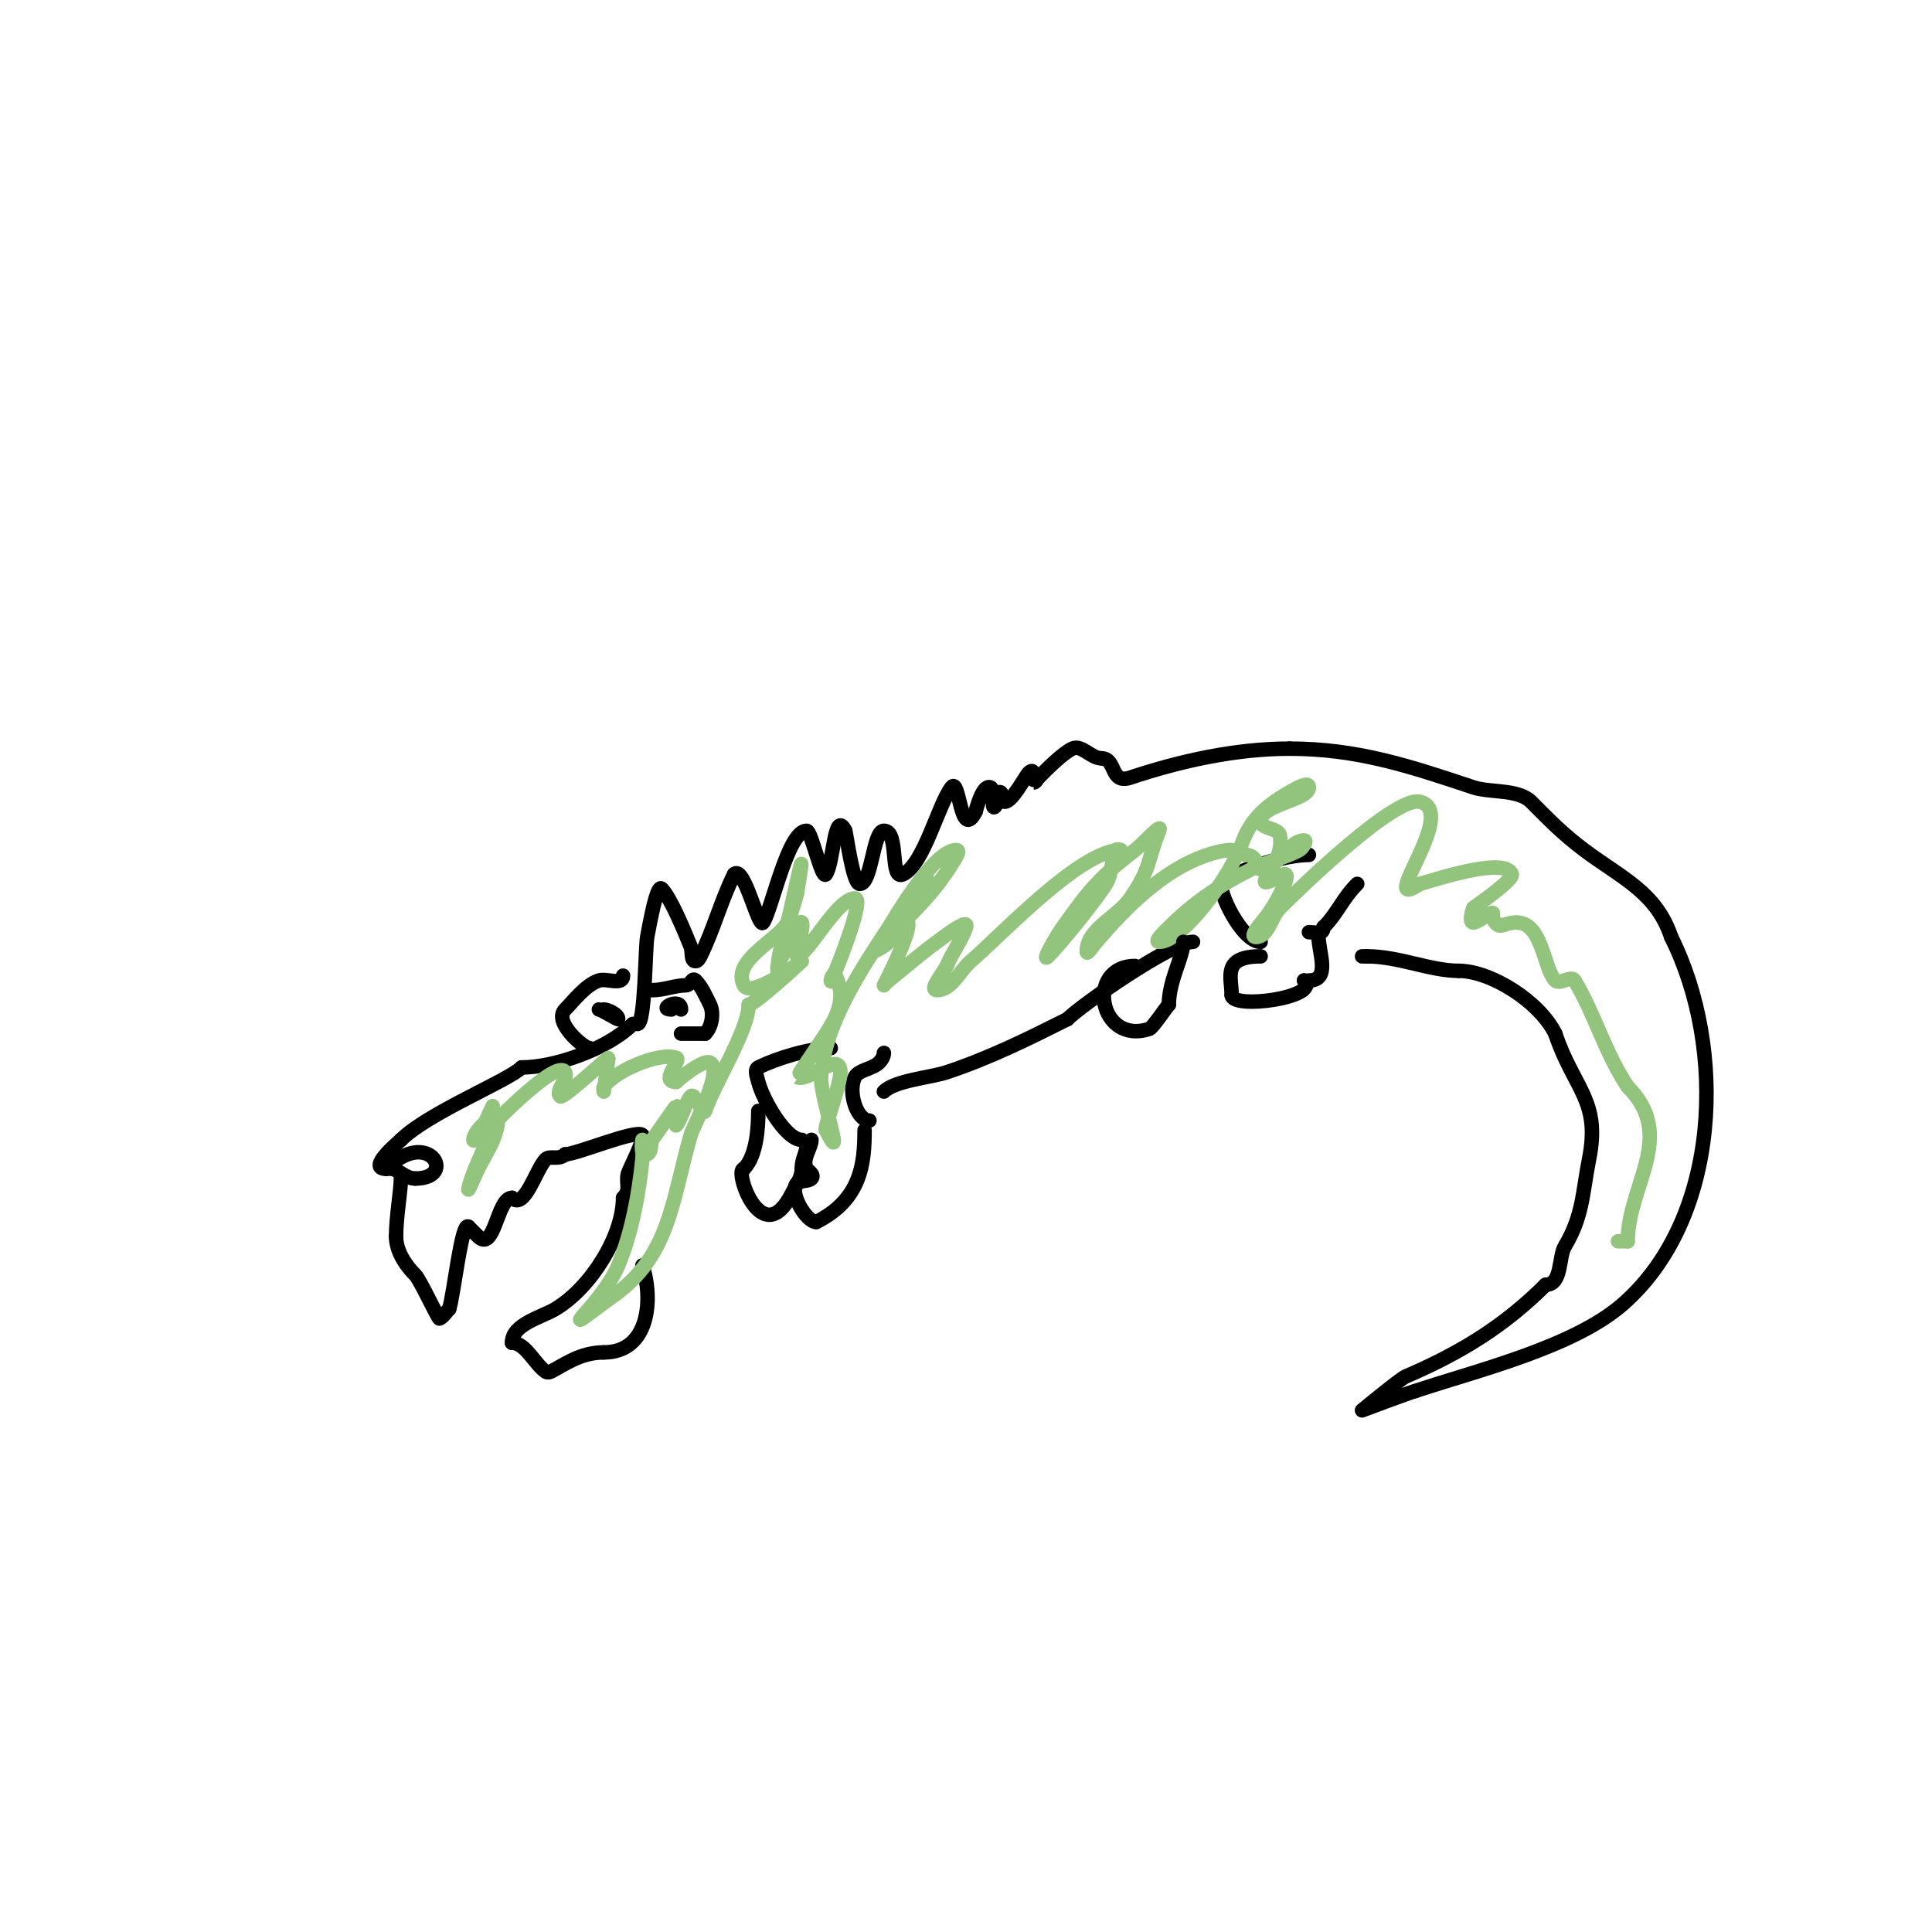 <svg viewBox='0 0 400 400' version='1.1' xmlns='http://www.w3.org/2000/svg' xmlns:xlink='http://www.w3.org/1999/xlink'><g fill='none' stroke='#000000' stroke-width='3' stroke-linecap='round' stroke-linejoin='round'><path d='M132,212c1.59,0 1.57,-15.632 2,-18c1.294,-7.118 2.276,-10.724 3,-10c1.843,1.843 4.839,9.098 6,12c0.391,0.979 -0.054,3 1,3c0.471,0 0.789,-0.578 1,-1c2.715,-5.43 4.258,-11.516 7,-17'/><path d='M152,181c2.066,-2.066 5.031,11.453 6,10c1.799,-2.698 5.094,-19 9,-19c1.007,0 3.143,10.286 4,9c1.65,-2.474 1.688,-13.625 4,-9'/><path d='M175,172c0.342,1.366 1.603,11 3,11c2.533,0 2.707,-11 5,-11c3.283,0 1.064,10.468 4,9c4.342,-2.171 7.136,-14.181 10,-18c1.7,-2.267 1.795,11.409 5,5'/><path d='M202,168c0.07,-0.211 1.353,-5.549 3,-5c1.304,0.435 0.028,4.972 1,4c0.745,-0.745 -0.054,-3 1,-3c0.745,0 0.255,2 1,2c1.6,0 4.258,-5.258 5,-6c1.49,-1.49 0.941,2 1,2c0.471,0 0.667,-0.667 1,-1'/><path d='M215,161c1.72,-1.72 4.837,-4.918 7,-6c1.879,-0.939 3.903,2 6,2'/><path d='M228,157c3.228,0 1.74,5.42 6,4c10.171,-3.39 21.718,-6 33,-6'/><path d='M267,155c14.06,0 24.945,3.648 38,8c3.482,1.161 9.325,0.325 12,3c3.744,3.744 6.437,6.577 11,10c7.729,5.797 14.899,8.696 18,18'/><path d='M346,194c11.534,23.067 10.268,58.265 -10,76c-10.191,8.918 -30.159,13.72 -43,18'/><path d='M293,288c-1.031,0.258 -11,4 -11,4c0,0 7.909,-6.532 9,-7c11.695,-5.012 20.669,-10.669 29,-19'/><path d='M320,266c3.462,0 2.636,-5.727 4,-8c3.767,-6.279 3.646,-11.231 5,-18c2.452,-12.258 -3.161,-14.484 -7,-26'/><path d='M322,214c-3.379,-6.758 -13.406,-13 -20,-13'/><path d='M302,201c-5.875,0 -12.353,-3 -19,-3'/><path d='M283,198l-1,0'/><path d='M271,177c-4.656,0 -14.761,2.761 -18,6c-1.039,1.039 4.028,12 8,12'/><path d='M261,198c-8.059,0 -6,4.323 -6,8'/><path d='M255,206c0,3.086 18.5,0.5 15,-3'/><path d='M270,203l0,0'/><path d='M281,183c-3.129,3.129 -3.998,5.997 -7,9'/><path d='M274,192c0,1.671 -1.589,1 -3,1'/><path d='M273,194c0,3.166 2.565,9 -2,9'/><path d='M247,195c-4.308,0 -22.873,12.873 -26,16'/><path d='M221,211c-8.213,4.107 -16.017,8.006 -25,11c-3.234,1.078 -10.69,1.69 -13,4'/><path d='M183,218c0,0.745 -0.473,1.473 -1,2c-1.329,1.329 -4.249,1.498 -5,3c-1.515,3.03 0.38,9 3,9'/><path d='M172,217c-4.29,0 -11.193,2.097 -15,4c-0.894,0.447 -0.243,2.03 0,3c0.901,3.603 5.643,12 9,12'/><path d='M168,236c0,1.689 -2.028,3.945 -1,6c0.13,0.26 1.782,1.218 1,2c-0.667,0.667 -2.333,0.333 -3,1c-1.732,1.732 1.857,8 4,8'/><path d='M169,253c9.341,-4.67 10,-12.227 10,-19'/><path d='M179,234'/><path d='M131,212c-5.213,5.213 -16.2,9 -23,9'/><path d='M108,221c-2.743,2.743 -19.439,9.439 -25,15'/><path d='M83,236c-0.495,0.495 -7.186,6 -3,6'/><path d='M80,242c8.772,-8.772 14.861,2 6,2'/><path d='M86,244c-2.127,0 -3.66,-2 -5,-2'/><path d='M83,244c0,2.521 -1,7.975 -1,12'/><path d='M82,256c0,3.38 2.41,6.41 4,8c0.989,0.989 4.735,9.133 5,9c0.843,-0.422 1.333,-1.333 2,-2'/><path d='M93,271c0.935,-2.804 2.586,-18.414 4,-17'/><path d='M97,254c1.04,1.04 1.374,1.374 2,2c3.392,3.392 3.914,-8 7,-8'/><path d='M106,248c2.614,2.614 4.99,-5.99 7,-8c0.82,-0.82 2.744,0.256 4,-1'/><path d='M117,239c2.301,0 14.759,-5.241 16,-4c0.639,0.639 -2.803,7.212 -3,8c-0.5,2 0.691,3.309 -1,5'/><path d='M129,248c0,7.828 -6.602,18.561 -14,23c-2.945,1.767 -9,3.148 -9,7'/><path d='M106,278c2.808,0 4.773,4.515 7,6c0.277,0.185 0.702,0.149 1,0c2.686,-1.343 6.084,-4 11,-4'/><path d='M125,280c9.599,0 10.235,-11.295 8,-18'/><path d='M129,202c0,2.148 -3.413,0.471 -5,1c-2.809,0.936 -5.273,4.273 -7,6c-2.556,2.556 3.856,8 5,8'/><path d='M122,217l0,0'/><path d='M124,211'/><path d='M124,208'/><path d='M124,209c0.529,0 4,2.211 4,2c0,-1.013 -2.232,-2 -3,-2'/><path d='M135,205c2.505,0 4.718,-1 7,-1c1.029,0 1.255,-1.745 2,-1c1.306,1.306 2.004,3.009 3,5c0.756,1.511 0.538,4.462 -1,6'/><path d='M146,214c-1.667,0 -3.333,0 -5,0'/><path d='M139,209c-3.013,0 2,-2.708 2,0'/><path d='M141,209'/></g>
<g fill='none' stroke='#93c47d' stroke-width='3' stroke-linecap='round' stroke-linejoin='round'><path d='M102,229c-1,2 -1.76,4.139 -3,6c-0.261,0.392 -1,1.471 -1,1c0,-2.131 5.67,-7.022 5,-3c-0.54,3.238 -2.532,6.064 -4,9c-0.667,1.333 -2.362,5.446 -2,4c1.419,-5.676 5,-10.098 5,-16c0,-1.374 -1.972,4.972 -1,4'/><path d='M101,234c1.191,-1.489 14.488,-15.025 16,-12c0.76,1.52 -2.202,3.798 -1,5c0.565,0.565 10,-8.242 10,-8c0,0.083 -1,7 -1,7c0,0 -0.185,-0.723 0,-1c2.072,-3.108 11.293,-7.236 15,-6c1.286,0.429 -3.569,5 0,5'/><path d='M140,224c0.895,-0.895 5.61,-4.695 7,-4c2.926,1.463 -3.456,13.095 -4,15c-4.056,14.195 -4.338,25.559 -17,34'/><path d='M126,269c-12.714,9.536 -1.366,1.079 2,-7c2.781,-6.674 4.284,-14.836 5,-22c0.133,-1.327 0,-4 0,-4c0,0 -0.561,3.781 1,3c0.943,-0.471 0.667,-2 1,-3'/><path d='M135,236c0.248,-0.248 4.872,-7 5,-7c0.169,0 -0.27,4.27 0,4c0.962,-0.962 2.046,-5.046 3,-6c1,-1 2.553,4.342 3,3c1.85,-5.549 9,-16.748 9,-22'/><path d='M155,208c1.344,0 11,-9 11,-9c0,0 -10.577,7.847 -12,5c-2.593,-5.186 7.218,-9.436 9,-13c0.54,-1.081 4.716,-22.297 2,-6'/><path d='M165,185c-1.176,4.702 -4,11.082 -4,16c0,0.333 -0.124,-0.691 0,-1c0.998,-2.495 2.617,-4.696 4,-7c0.383,-0.639 0.473,-2.527 1,-2c0.569,0.569 -1.296,7 -1,7c2.103,0 8.262,-12 12,-12c2.097,0 -3.698,14.296 -4,15c-0.294,0.685 -1,1.255 -1,2c0,0.667 1,-0.333 1,-1'/><path d='M173,202c2.841,5.682 -0.899,10.348 -4,15c-0.36,0.54 -4.035,5.983 -4,6c2.416,1.208 9,-5.785 9,-1c0,2.704 -3.61,12 -3,12'/><path d='M171,234c4.29,8.579 -1.232,-7.055 -1,-11c0.648,-11.009 8.325,-22.298 14,-31c0.986,-1.512 9.275,-16 14,-16c1.054,0 -0.441,2.106 -1,3c-3.204,5.126 -6.773,8.773 -11,13'/><path d='M186,192c0,-0.829 6,-10 6,-10c0,0 -4.145,8.044 -8,13c-0.738,0.949 -3,2 -3,2c0,0 6.901,-6.296 7,-6c0.689,2.067 -5,13 -5,13c0,0 0.632,-0.706 1,-1c3.333,-2.667 6.548,-5.489 10,-8c1.808,-1.315 6.707,-5.121 6,-3c-0.943,2.828 -2.893,5.232 -4,8'/><path d='M196,200c-0.803,1.606 -3.795,5 -2,5c3.073,0 4.667,-4 7,-6c6.359,-5.45 22.711,-23 31,-23c0.333,0 -0.869,-0.306 -1,0c-0.956,2.23 -0.751,4.919 -2,7c-1.674,2.789 -9.034,12.034 -12,15c-1.581,1.581 1.7,-4.18 3,-6c5.56,-7.784 7.511,-10.239 15,-16c1.692,-1.301 5.793,-5.982 5,-4c-2.527,6.317 -1.646,7.666 -6,14c-2.684,3.904 -9,6.262 -9,11c0,0.943 1.333,-1.333 2,-2'/><path d='M227,195c6.107,-7.125 13.773,-14.924 23,-18c1.897,-0.632 6.632,-1.897 6,0c-1.296,3.889 -11.037,18 -16,18c-1.202,0 1.15,-2.15 2,-3c5.11,-5.11 10.488,-8.744 17,-12c3.211,-1.606 6.848,-2.281 10,-4c0.654,-0.357 1.745,-2 1,-2c-3.229,0 -5.572,6 -9,6c-0.359,0 -0.804,-3 -3,-3'/><path d='M258,177c-0.745,0 -1.236,-1.293 -1,-2c1.751,-5.254 5.016,-8.152 10,-11c1.193,-0.682 4,-2.374 4,-1c0,2.76 -10,3.487 -10,7c0,1.667 3.726,1.356 4,3c1.141,6.845 -8.26,12.63 1,8'/><path d='M266,181c1.534,0 -2.13,6.663 -4,9c-0.931,1.164 -3.491,4 -2,4c2.603,0 3.159,-4.159 5,-6c4.151,-4.151 23.866,-23.284 29,-22c8.258,2.064 -9.467,23.311 0,17'/><path d='M294,183c1.895,-0.474 17.711,-5.868 19,-2c0.405,1.216 -8,7 -8,7c0,0 -1,3 0,3c0.902,0 3.345,-2 4,-2c0.333,0 -0.149,0.702 0,1c1.482,2.964 1.883,1 5,1'/><path d='M314,191c5.359,0 5.576,9.576 8,12c0.943,0.943 3.314,-1.143 4,0c4.219,7.031 6.251,14.877 11,22'/><path d='M337,225c10.263,10.263 0,20.462 0,32'/><path d='M337,257c-0.667,0 -1.333,0 -2,0'/></g>
<g fill='none' stroke='#000000' stroke-width='3' stroke-linecap='round' stroke-linejoin='round'><path d='M157,230c0,3.334 -0.325,9.325 -3,12'/><path d='M154,242c-2.156,0 3.747,17.505 10,5c0.801,-1.602 2,-3.179 2,-5'/><path d='M166,242c0,-2.246 1,-3.181 1,-5'/><path d='M235,200c-10.298,0 -7.53,16.51 3,13c0.631,-0.21 3.457,-4.457 4,-5'/><path d='M242,208c0,-5.053 3,-9.888 3,-13'/></g>
</svg>